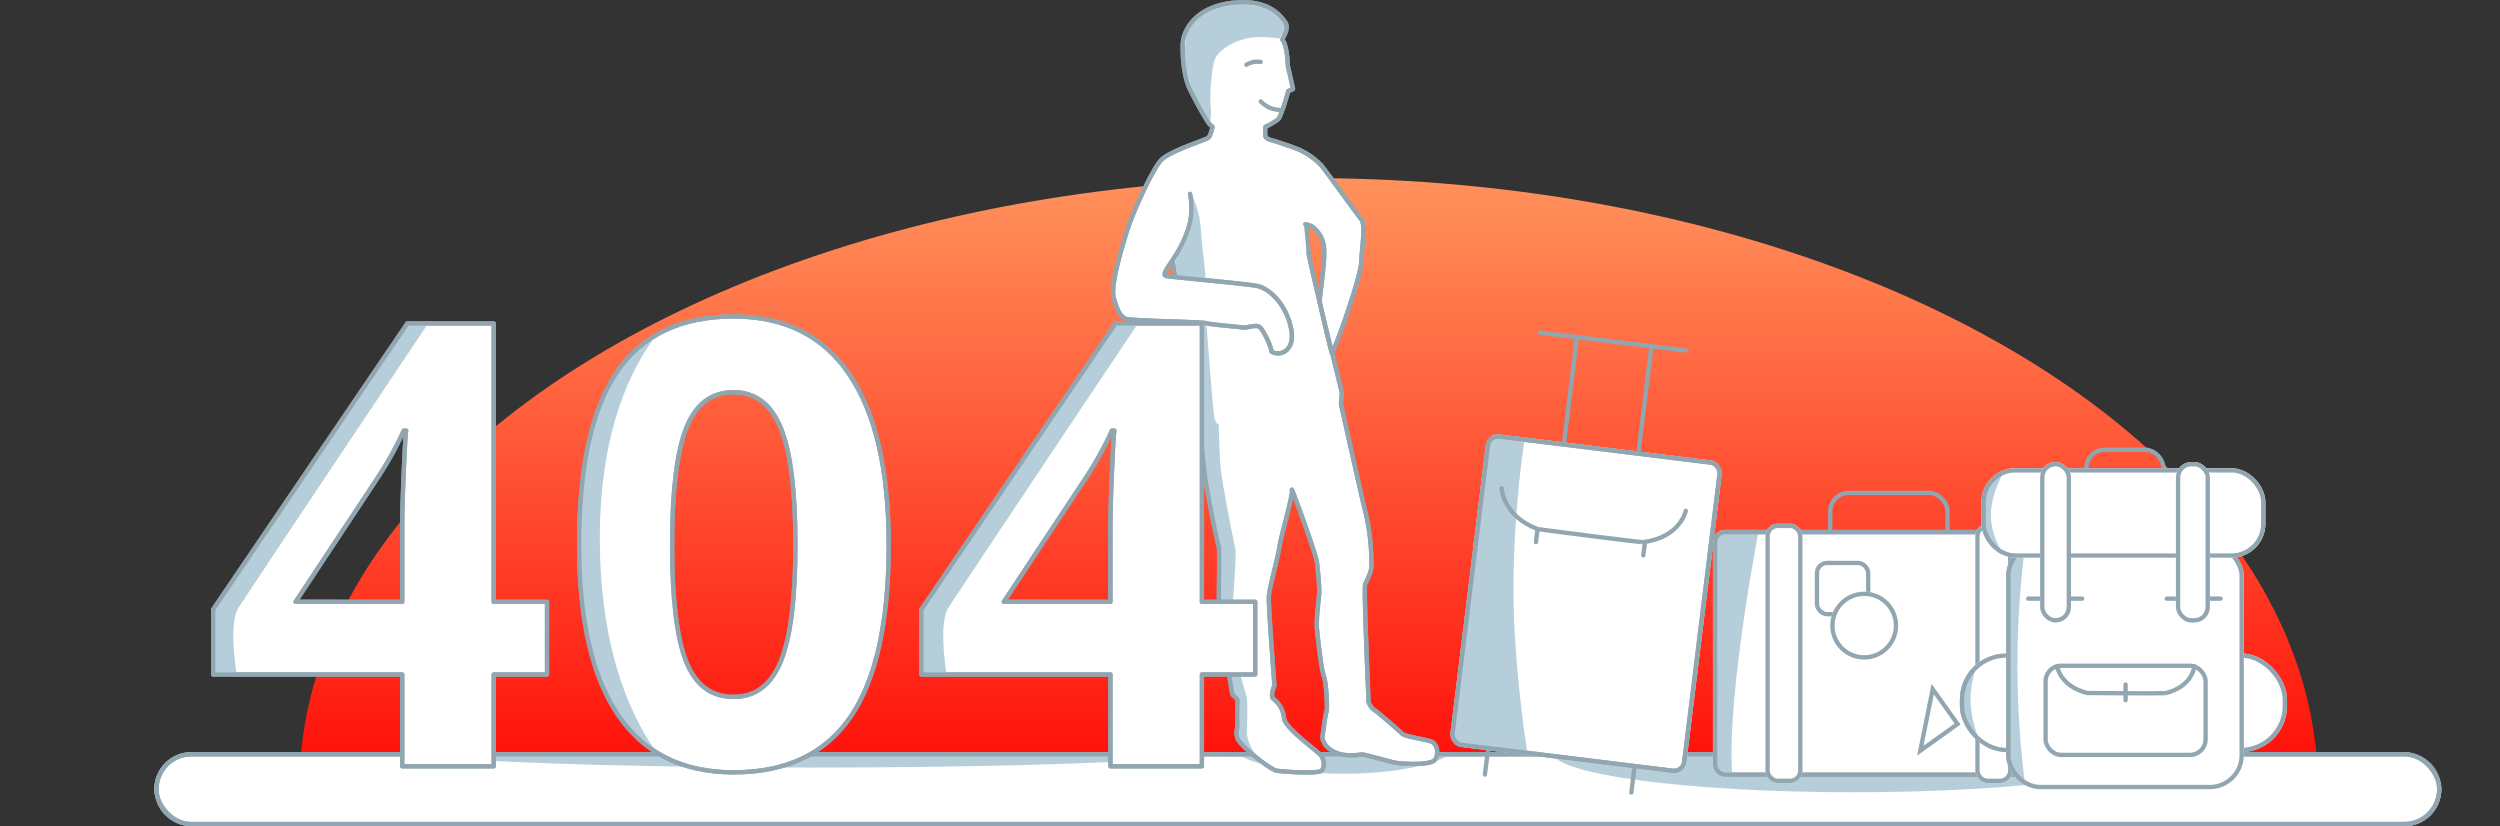 <svg xmlns="http://www.w3.org/2000/svg" width="810" height="267.695" viewBox="0 0 810 267.695" style="">
    <rect x="0" y="0" width="810" height="267.695" fill="#333333" stroke="none"/>
    <defs>
        <style>
            .a,.b,.m,.n,.t{fill:#fff;}.a,.c{stroke:#707070;}.b,.j,.l,.n,.p{stroke:#91A6B0;stroke-width:1.4px;}.b,.i,.j,.l,.m,.n,.p{stroke-linecap:round;}.b,.l,.m{stroke-linejoin:round;}.c,.d,.i,.j,.l{fill:none;}.e{clip-path:url(#a);}.f{fill:url(#b);}.g{clip-path:url(#c);}.h,.p{fill:#B6CEDA;}.k{clip-path:url(#d);}.o{clip-path:url(#e);}.q{clip-path:url(#f);}.r{clip-path:url(#g);}.s{isolation:isolate;}.u{clip-path:url(#h);}.v{clip-path:url(#i);}.w{clip-path:url(#j);}.x,.y{stroke:none;}.y{fill:#91A6B0;}
        </style>
        <clipPath id="a">
            <rect class="a" width="810" height="213" transform="translate(254 121.19)"/>
        </clipPath>
        <linearGradient id="b" x1="0.5" x2="0.5" y2="0.545" gradientUnits="objectBoundingBox">
            <stop offset="0" stop-color="#FF925C"/>
            <stop offset="1" stop-color="#ff0000"/>
        </linearGradient>
        <clipPath id="c">
            <rect class="b" width="741" height="24" rx="12" transform="translate(309 378)"/>
        </clipPath>
        <clipPath id="d">
            <path class="c"
                  d="M8676.737,745.341s-11.89,59.257-9.374,85.34c-11.663,3.037-11.587,0-11.587,0s-.777-91.892-1.835-87.955S8676.737,745.341,8676.737,745.341Z"/>
        </clipPath>
        <clipPath id="e">
            <path class="c" d="M9137.4,8420.226a301.245,301.245,0,0,0,0,81.366l-12.069-2.357-2.6-69.073Z"
                  transform="translate(-8222 -8111)"/>
        </clipPath>
        <clipPath id="f">
            <path class="c"
                  d="M897.776,344.087S892,352.93,892.469,363.1s7.188,21.67,7.188,21.67l-16.046-6.921,1.732-33.763Z"/>
        </clipPath>
        <clipPath id="g">
            <path class="c"
                  d="M905.76,283.782s-6.72,9.691-6.72,18.44,6.72,16.559,6.72,16.559l-15.967-1.719,8.626-35.381C900.575,272.836,905.76,283.782,905.76,283.782Z"/>
        </clipPath>
        <clipPath id="h">
            <path class="d"
                  d="M999.867,500.578s-32.8,16.458-32.758,79.294,30.365,81.773,30.365,81.773l-41.057,2.267V494.088Z"/>
        </clipPath>
        <clipPath id="i">
            <path class="d"
                  d="M913.608,507.014s-59.953,89.6-63.608,95.342,0,24.977,0,24.977H827.774V589.89l77.811-87.016Z"/>
        </clipPath>
        <clipPath id="j">
            <path class="d"
                  d="M1143.608,507.014s-59.953,89.6-63.608,95.342,0,24.977,0,24.977h-22.226V589.89l77.811-87.016Z"/>
        </clipPath>
    </defs>
    <g transform="translate(-259 -134.305)">
        <g class="e" transform="translate(5 58.81)">
            <g transform="translate(351 132.714)">
                <ellipse class="f" cx="327" cy="197.5" rx="327" ry="197.5" transform="translate(0 0.477)"/>
            </g>
        </g>
        <g class="b" transform="translate(309 378)">
            <rect class="x" width="741" height="24" rx="12"/>
            <rect class="d" x="0.7" y="0.7" width="739.6" height="22.6" rx="11.3"/>
        </g>
        <g class="g">
            <ellipse class="h" cx="139.5" cy="6.5" rx="139.5" ry="6.5" transform="translate(383 370)"/>
            <ellipse class="h" cx="37.5" cy="10.5" rx="37.5" ry="10.5" transform="translate(657 364)"/>
            <ellipse class="h" cx="97.5" cy="13" rx="97.5" ry="13" transform="translate(762 365)"/>
        </g>
        <g class="i" transform="translate(309 378)">
            <path class="x" d="M12,0H729a12,12,0,0,1,0,24H12A12,12,0,0,1,12,0Z"/>
            <path class="y"
                  d="M 12 1.4 C 6.155 1.4 1.4 6.155 1.4 12 C 1.4 17.845 6.155 22.6 12 22.6 L 729 22.6 C 734.845 22.6 739.6 17.845 739.6 12 C 739.6 6.155 734.845 1.4 729 1.4 L 12 1.4 M 12 0 L 729 0 C 735.627 0 741 5.373 741 12 C 741 18.627 735.627 24 729 24 L 12 24 C 5.373 24 0 18.627 0 12 C 0 5.373 5.373 0 12 0 Z"/>
        </g>
        <g transform="translate(-7847 -444.012)">
            <rect class="j" width="38" height="19" rx="6" transform="translate(8699 738.012)"/>
            <g class="b" transform="translate(8661 750.012)">
                <rect class="x" width="114" height="80" rx="4"/>
                <rect class="d" x="0.7" y="0.7" width="112.6" height="78.6" rx="3.3"/>
            </g>
            <g class="k">
                <rect class="h" width="114" height="80" rx="4" transform="translate(8661 750.012)"/>
            </g>
            <g class="l" transform="translate(8661 750.012)">
                <rect class="x" width="114" height="80" rx="4"/>
                <rect class="d" x="0.7" y="0.7" width="112.6" height="78.6" rx="3.3"/>
            </g>
            <g class="b" transform="translate(8678 748.012)">
                <rect class="x" width="12" height="84" rx="4"/>
                <rect class="d" x="0.7" y="0.7" width="10.6" height="82.6" rx="3.3"/>
            </g>
            <g class="b" transform="translate(8746 748.012)">
                <rect class="x" width="12" height="84" rx="4"/>
                <rect class="d" x="0.7" y="0.7" width="10.6" height="82.6" rx="3.3"/>
            </g>
            <g class="b" transform="translate(8694 760.012)">
                <rect class="x" width="18" height="18" rx="4"/>
                <rect class="d" x="0.7" y="0.7" width="16.6" height="16.6" rx="3.3"/>
            </g>
            <g class="b" transform="translate(8699 770.012)">
                <circle class="x" cx="11" cy="11" r="11"/>
                <circle class="d" cx="11" cy="11" r="10.3"/>
            </g>
            <g class="m" transform="translate(-69.659 973.931)">
                <path class="x"
                      d="M 8797.845 -152.405 L 8801.855 -172.335 L 8809.915 -161.024 L 8797.845 -152.405 Z"/>
                <path class="y"
                      d="M 8798.881 -154.005 L 8808.938 -161.187 L 8802.224 -170.613 L 8798.881 -154.005 M 8796.809 -150.805 L 8801.488 -174.057 L 8810.891 -160.861 L 8796.809 -150.805 Z"/>
            </g>
        </g>
        <g transform="translate(538.11 135)">
            <g transform="translate(81.543 0)">
                <path class="b"
                      d="M-1373.73,1054.177s9.979,63.943,9.979,66.3v7.443h1.815s1.453,14.159,1.815,17.063,3.812,21.057,4.539,22.873c.181,5.446-.182,17.79,0,22.146s1.633,12.707,2.359,14.522,1.634,10.892,2.178,11.255a10.382,10.382,0,0,1,1.452,1.452s-.181,7.625,0,8.35-.726,1.815,0,4.176,10.529,10.165,12.707,10.528,13.433,1.089,14.522,0,.908-3.267,0-4.719-11.8-8.895-12.162-12.344a8.621,8.621,0,0,0-3.631-6.353c-.726-1.453.545-4.176.545-4.176s-2-25.958-1.815-28.863,3.086-13.252,3.449-16.156,4.405-16.7,4.018-18.334,7.782,20.512,8.144,23.6.726,7.443.726,9.258-1.089,8.895-.726,12.344,1.319,12.707,2.2,15.067,1.246,11.073.884,11.618-.934,5.764-1.271,7.443c-.363,1.815.908,4.357,4.357,5.809s7.987.545,8.532.545,7.987,2,9.984,2.541,11.981,1.09,13.433-.725.908-5.264-1.089-5.991-8.531-1.634-9.439-2.542-7.806-6.9-8.895-7.624a4.929,4.929,0,0,1-2-2.723c0-.544-1.634-36.85-1.089-38.121s1.815-3.449,2-5.446a71.863,71.863,0,0,0-1.634-16.7c-1.452-5.628-7.987-35.217-8.169-35.943s.363-3.086.181-4.176-10.71-42.841-10.71-45.2-2.265-21.42-1.677-22.691"
                      transform="translate(1389.879 -991.282)"/>
                <path class="b"
                      d="M-1371.469,1035.126a23.234,23.234,0,0,1,0,9.157c-2.663,11.094-10.65,16.983-7.5,17.467s25.415,2.421,29.287,3.2,9.2,5.761,10.891,13.458-3.63,9.486-6.292,7.792c0-1.452-2.421-6.535-3.631-7.792s-4.357.29-5.809,0-10.166-.92-11.618-1.4-24.446-.726-26.14-1.455-2.663-2.418-3.873-6.575,2.662-16.658,4.357-22.147,8.11-19.584,10.892-22.587,14.28-6.535,15.249-7.261,1.452-3.631,1.452-3.631l-.726-.6c-.726-.605-4.054-6.414-6.535-11.437s-2.6-13.8-2.24-16.035,2.965-10.286,15.249-11.981,16.337,4.176,17.729,6.051-.121,4.176-.846,5.749c1.633,1.875,1.815,8.592,1.815,8.592l1.652,7.227a3.1,3.1,0,0,1-1.568.851c-.121.726-2.263,8.2-3.231,9.167a21.223,21.223,0,0,1-4.115,2.42,13,13,0,0,0,0,3.147c.242.968,2.9,1.452,2.9,1.452s6.171,2.006,8.168,2.914a23.283,23.283,0,0,1,7.08,5.083c1.633,2,11.436,15.611,12.888,17.426s.181,8.895,0,13.8-8.045,27.095-9.5,29.454c-.213.091-4.032-16.511-3.991-16.59.181-3.63,2.051-14.5,1.325-18.129a9.583,9.583,0,0,0-3.631-6.172,8.33,8.33,0,0,0-2.312-.8"
                      transform="translate(1396.387 -972.982)"/>
                <path class="h"
                      d="M7415.226-14348.9a28.851,28.851,0,0,1,2.9,9.858c.375,5.07,1.591,16.034,1.591,16.034v1.658l-9.126-.777-.6-5.295,3.882-7.84,1.733-10.624Z"
                      transform="translate(-7389.83 14411.226)"/>
                <path class="h"
                      d="M7412-14315.994l2.955,20.666.8,9.375v2.2h2.108v3.295l1.656,14.836,2.631,15.389,1.733,8.246v13.846l.614,14.33s2.96,14.143,3.063,14.744,1.344,3.553,1.344,3.553l.729,2.787v10.791s-.314.451.795,1.344c.511.412,5.84,6.328,6.387,5.459a14.314,14.314,0,0,1-4.239-8.012c0-.543.423-9.838,0-11.818s-4.956-16.187-5.017-20.662,1.788-25.137,1.344-27.34-4.4-21.422-4.846-27.043-.564-13.449-.564-13.449-.963-.221-1.421-2.3-2.554-30.23-2.554-30.23Z"
                      transform="translate(-7389.273 14420.326)"/>
                <path class="l"
                      d="M-1368.833,1090.013s3.766,23.19,3.766,25.551v7.443h1.815s1.453,14.159,1.815,17.063,3.812,21.057,4.539,22.873c.181,5.446-.182,17.79,0,22.146s1.633,12.707,2.359,14.522,1.634,10.892,2.178,11.255a10.382,10.382,0,0,1,1.452,1.452s-.181,7.625,0,8.35-.726,1.815,0,4.176,10.529,10.165,12.707,10.528,13.433,1.089,14.522,0,.908-3.267,0-4.719-11.8-8.895-12.162-12.344a8.621,8.621,0,0,0-3.631-6.353c-.726-1.453.545-4.176.545-4.176s-2-25.958-1.815-28.863,3.086-13.252,3.449-16.156,4.405-16.7,4.018-18.334,7.782,20.512,8.144,23.6.726,7.443.726,9.258-1.089,8.895-.726,12.344,1.319,12.707,2.2,15.067,1.246,11.073.884,11.618-.934,5.764-1.271,7.443c-.363,1.815.908,4.357,4.357,5.809s7.987.545,8.532.545,7.987,2,9.984,2.541,11.981,1.09,13.433-.725.908-5.264-1.089-5.991-8.531-1.634-9.439-2.542-7.806-6.9-8.895-7.624a4.929,4.929,0,0,1-2-2.723c0-.544-1.634-36.85-1.089-38.121s1.815-3.449,2-5.446a71.863,71.863,0,0,0-1.634-16.7c-1.452-5.628-7.987-35.217-8.169-35.943s.363-3.086.181-4.176-10.71-42.841-10.71-45.2"
                      transform="translate(1391.195 -986.367)"/>
            </g>
            <path class="h"
                  d="M7445.281-14389.945l-2.017,3.955s-6.2-1.164-11.035,0-8.847,3.941-10,6.674-1.755,12.75-1.354,15.576-.361,3.539,0,5.025-5.425-8.34-5.425-8.34l-3.4-12.262,1.338-10.629,7.49-5.8,10.36-1.658,8.99,1.658Z"
                  transform="translate(-7307.718 14397.813)"/>
            <path class="l"
                  d="M-1371.469,1035.126a23.234,23.234,0,0,1,0,9.157c-2.663,11.094-10.65,16.983-7.5,17.467s25.415,2.421,29.287,3.2,9.2,5.761,10.891,13.458-3.63,9.486-6.292,7.792c0-1.452-2.421-6.535-3.631-7.792s-4.357.29-5.809,0-10.166-.92-11.618-1.4-24.446-.726-26.14-1.455-2.663-2.418-3.873-6.575,2.662-16.658,4.357-22.147,8.11-19.584,10.892-22.587,14.28-6.535,15.249-7.261,1.452-3.631,1.452-3.631l-.726-.6c-.726-.605-4.054-6.414-6.535-11.437s-2.6-13.8-2.24-16.035,2.965-10.286,15.249-11.981,16.337,4.176,17.729,6.051-.121,4.176-.846,5.749c1.633,1.875,1.815,8.592,1.815,8.592l1.658,7.512s-.834.35-1.574.566c-.121.726-2.263,8.2-3.231,9.167a21.223,21.223,0,0,1-4.115,2.42,13,13,0,0,0,0,3.147c.242.968,2.9,1.452,2.9,1.452s6.171,2.006,8.168,2.914a23.283,23.283,0,0,1,7.08,5.083c1.633,2,11.436,15.611,12.888,17.426s.181,8.895,0,13.8-8.045,27.095-9.5,29.454c-.213.091-4.032-16.511-3.991-16.59.181-3.63,2.051-14.5,1.325-18.129a9.583,9.583,0,0,0-3.631-6.172,8.33,8.33,0,0,0-2.312-.8"
                  transform="translate(1477.93 -972.981)"/>
            <path class="l" d="M308.04,247.379a7.65,7.65,0,0,1,2.233-.889,7.469,7.469,0,0,1,2.386,0"
                  transform="translate(-183.296 -227.096)"/>
            <path class="l" d="M311.658,256.474a10.352,10.352,0,0,0,2.907,2.05,10.829,10.829,0,0,0,3.53.742"
                  transform="translate(-182.295 -224.308)"/>
        </g>
        <g transform="translate(729.036 134.098) rotate(7)">
            <g transform="translate(28.952 103.638)">
                <g class="b" transform="translate(-0.062 34.362)">
                    <rect class="x" width="77" height="102" rx="4"/>
                    <rect class="d" x="0.7" y="0.7" width="75.6" height="100.6" rx="3.3"/>
                </g>
                <g transform="translate(12.811)">
                    <path class="n" d="M5014.646,2587.624H4967" transform="translate(-4967 -2587.624)"/>
                    <g transform="translate(12.173)">
                        <line class="j" y2="34.664" transform="translate(24.32)"/>
                        <line class="j" y2="34.664" transform="translate(0)"/>
                    </g>
                </g>
                <g transform="translate(12.653 135.794)">
                    <line class="j" y2="8.505" transform="translate(47.805)"/>
                    <line class="j" y2="8.505" transform="translate(0)"/>
                </g>
                <path class="h"
                      d="M5111.912,2683.843a350.151,350.151,0,0,0,2.455,49.876c3.273,25.075,10.639,50.426,10.639,50.426l-23.456.827-1.6-3.531v-94.4l1.6-3.2Z"
                      transform="translate(-5099.744 -2649.178)"/>
                <path class="l"
                      d="M5018.1,2603.8s-.725,8.791-12.448,11.721c.426.3-35.038,0-34.436,0C4959.3,2612.595,4958,2603.8,4958,2603.8"
                      transform="translate(-4951.262 -2552.237)"/>
                <path class="n" d="M4961.73,2607.523v4.139" transform="translate(-4906.79 -2544.102)"/>
                <path class="n" d="M4961.73,2607.523v4.139" transform="translate(-4941.847 -2544.102)"/>
                <g class="l" transform="translate(-0.062 34.362)">
                    <rect class="x" width="77" height="102" rx="4"/>
                    <rect class="d" x="0.7" y="0.7" width="75.6" height="100.6" rx="3.3"/>
                </g>
            </g>
        </g>
        <g transform="translate(-7783 -7344)">
            <g class="n" transform="translate(8677 7690)">
                <rect class="x" width="106" height="32" rx="15"/>
                <rect class="d" x="0.7" y="0.7" width="104.6" height="30.6" rx="14.3"/>
            </g>
            <g class="n" transform="translate(8692 7654)">
                <rect class="x" width="77" height="80" rx="11"/>
                <rect class="d" x="0.7" y="0.7" width="75.6" height="78.6" rx="10.3"/>
            </g>
            <g class="o" transform="translate(7783 7344)">
                <g class="p" transform="translate(909 310)">
                    <rect class="x" width="77" height="80" rx="11"/>
                    <rect class="d" x="0.7" y="0.7" width="75.6" height="78.6" rx="10.3"/>
                </g>
            </g>
            <path class="n" d="M4984.465,2587.624H4967" transform="translate(3732.145 5084.646)"/>
            <path class="n" d="M4984.465,2587.624H4967" transform="translate(3777.017 5084.646)"/>
            <path class="n" d="M5.078,0H0" transform="translate(8730.687 7700.091) rotate(90)"/>
            <rect class="j" width="51.836" height="28.88" rx="5" transform="translate(8704.77 7694.012)"/>
            <path class="l"
                  d="M5002.508,2603.8s-.537,6.51-9.218,8.679c.315.223-25.946,0-25.5,0-8.824-2.169-9.793-8.679-9.793-8.679"
                  transform="translate(3750.476 5090.359)"/>
            <g class="q" transform="translate(7788 7343)">
                <g class="p" transform="translate(889 347)">
                    <rect class="x" width="106" height="32" rx="15"/>
                    <rect class="d" x="0.7" y="0.7" width="104.6" height="30.6" rx="14.3"/>
                </g>
            </g>
            <rect class="j" width="25" height="12" rx="6" transform="translate(8718 7624)"/>
            <g class="n" transform="translate(8684 7630)">
                <rect class="x" width="92" height="29" rx="11"/>
                <rect class="d" x="0.7" y="0.7" width="90.6" height="27.6" rx="10.3"/>
            </g>
            <g class="n" transform="translate(8703 7628)">
                <rect class="x" width="10" height="52" rx="5"/>
                <rect class="d" x="0.7" y="0.7" width="8.6" height="50.6" rx="4.3"/>
            </g>
            <g class="n" transform="translate(8747 7628)">
                <rect class="x" width="11" height="52" rx="5"/>
                <rect class="d" x="0.7" y="0.7" width="9.6" height="50.6" rx="4.3"/>
            </g>
            <g class="r" transform="translate(7788 7343)">
                <g class="p" transform="translate(896 287)">
                    <rect class="x" width="92" height="29" rx="11"/>
                    <rect class="d" x="0.7" y="0.7" width="90.6" height="27.6" rx="10.3"/>
                </g>
            </g>
        </g>
        <g transform="translate(-513.774 -271.088)">
            <g class="s">
                <g class="s">
                    <path class="t"
                          d="M950.007,623.931H932.733v29.738H903.094V623.931H841.852v-21.1l62.911-92.648h27.97v90.194h17.274Zm-46.913-23.555v-24.34q0-6.084.491-17.666t.785-13.445h-.785a109.671,109.671,0,0,1-8.735,15.7l-26.3,39.748Z"/>
                    <path class="t"
                          d="M1060.714,581.925q0,37.592-12.318,55.648t-37.932,18.059q-24.831,0-37.443-18.648T960.41,581.925q0-37.981,12.269-55.991t37.785-18.009q24.829,0,37.54,18.844T1060.714,581.925Zm-70.173,0q0,26.4,4.563,37.835t15.36,11.434q10.6,0,15.31-11.582t4.711-37.687q0-26.4-4.759-37.933t-15.262-11.532q-10.7,0-15.311,11.532T990.541,581.925Z"/>
                    <path class="t"
                          d="M1179.469,623.931h-17.274v29.738h-29.639V623.931h-61.243v-21.1l62.912-92.648h27.97v90.194h17.274Zm-46.913-23.555v-24.34q0-6.084.491-17.666t.785-13.445h-.785a109.671,109.671,0,0,1-8.735,15.7l-26.3,39.748Z"/>
                </g>
                <g class="s">
                    <path class="l"
                          d="M950.007,623.931H932.733v29.738H903.094V623.931H841.852v-21.1l62.911-92.648h27.97v90.194h17.274Zm-46.913-23.555v-24.34q0-6.084.491-17.666t.785-13.445h-.785a109.671,109.671,0,0,1-8.735,15.7l-26.3,39.748Z"/>
                    <path class="l"
                          d="M1060.714,581.925q0,37.592-12.318,55.648t-37.932,18.059q-24.831,0-37.443-18.648T960.41,581.925q0-37.981,12.269-55.991t37.785-18.009q24.829,0,37.54,18.844T1060.714,581.925Zm-70.173,0q0,26.4,4.563,37.835t15.36,11.434q10.6,0,15.31-11.582t4.711-37.687q0-26.4-4.759-37.933t-15.262-11.532q-10.7,0-15.311,11.532T990.541,581.925Z"/>
                    <path class="l"
                          d="M1179.469,623.931h-17.274v29.738h-29.639V623.931h-61.243v-21.1l62.912-92.648h27.97v90.194h17.274Zm-46.913-23.555v-24.34q0-6.084.491-17.666t.785-13.445h-.785a109.671,109.671,0,0,1-8.735,15.7l-26.3,39.748Z"/>
                </g>
            </g>
            <g class="u">
                <g class="s">
                    <g class="s">
                        <path class="h"
                              d="M950.007,623.931H932.733v29.738H903.094V623.931H841.852v-21.1l62.911-92.648h27.97v90.194h17.274Zm-46.913-23.555v-24.34q0-6.084.491-17.666t.785-13.445h-.785a109.671,109.671,0,0,1-8.735,15.7l-26.3,39.748Z"/>
                        <path class="h"
                              d="M1060.714,581.925q0,37.592-12.318,55.648t-37.932,18.059q-24.831,0-37.443-18.648T960.41,581.925q0-37.981,12.269-55.991t37.785-18.009q24.829,0,37.54,18.844T1060.714,581.925Zm-70.173,0q0,26.4,4.563,37.835t15.36,11.434q10.6,0,15.31-11.582t4.711-37.687q0-26.4-4.759-37.933t-15.262-11.532q-10.7,0-15.311,11.532T990.541,581.925Z"/>
                        <path class="h"
                              d="M1179.469,623.931h-17.274v29.738h-29.639V623.931h-61.243v-21.1l62.912-92.648h27.97v90.194h17.274Zm-46.913-23.555v-24.34q0-6.084.491-17.666t.785-13.445h-.785a109.671,109.671,0,0,1-8.735,15.7l-26.3,39.748Z"/>
                    </g>
                </g>
            </g>
            <g class="v">
                <g class="s">
                    <g class="s">
                        <path class="h"
                              d="M950.007,623.931H932.733v29.738H903.094V623.931H841.852v-21.1l62.911-92.648h27.97v90.194h17.274Zm-46.913-23.555v-24.34q0-6.084.491-17.666t.785-13.445h-.785a109.671,109.671,0,0,1-8.735,15.7l-26.3,39.748Z"/>
                        <path class="h"
                              d="M1060.714,581.925q0,37.592-12.318,55.648t-37.932,18.059q-24.831,0-37.443-18.648T960.41,581.925q0-37.981,12.269-55.991t37.785-18.009q24.829,0,37.54,18.844T1060.714,581.925Zm-70.173,0q0,26.4,4.563,37.835t15.36,11.434q10.6,0,15.31-11.582t4.711-37.687q0-26.4-4.759-37.933t-15.262-11.532q-10.7,0-15.311,11.532T990.541,581.925Z"/>
                        <path class="h"
                              d="M1179.469,623.931h-17.274v29.738h-29.639V623.931h-61.243v-21.1l62.912-92.648h27.97v90.194h17.274Zm-46.913-23.555v-24.34q0-6.084.491-17.666t.785-13.445h-.785a109.671,109.671,0,0,1-8.735,15.7l-26.3,39.748Z"/>
                    </g>
                </g>
            </g>
            <g class="w">
                <g class="s">
                    <g class="s">
                        <path class="h"
                              d="M1180.007,623.931h-17.274v29.738h-29.639V623.931h-61.242v-21.1l62.911-92.648h27.97v90.194h17.274Zm-46.913-23.555v-24.34q0-6.084.491-17.666t.785-13.445h-.785a109.671,109.671,0,0,1-8.735,15.7l-26.3,39.748Z"/>
                        <path class="h"
                              d="M1290.714,581.925q0,37.592-12.318,55.648t-37.932,18.059q-24.831,0-37.443-18.648t-12.611-55.059q0-37.981,12.269-55.991t37.785-18.009q24.829,0,37.54,18.844T1290.714,581.925Zm-70.173,0q0,26.4,4.563,37.835t15.36,11.434q10.6,0,15.31-11.582t4.711-37.687q0-26.4-4.759-37.933t-15.262-11.532q-10.7,0-15.311,11.532T1220.541,581.925Z"/>
                        <path class="h"
                              d="M1409.469,623.931h-17.274v29.738h-29.639V623.931h-61.243v-21.1l62.912-92.648h27.97v90.194h17.274Zm-46.913-23.555v-24.34q0-6.084.491-17.666t.785-13.445h-.785a109.671,109.671,0,0,1-8.735,15.7l-26.3,39.748Z"/>
                    </g>
                </g>
            </g>
            <g class="s">
                <g class="s">
                    <path class="l"
                          d="M950.007,623.931H932.733v29.738H903.094V623.931H841.852v-21.1l62.911-92.648h27.97v90.194h17.274Zm-46.913-23.555v-24.34q0-6.084.491-17.666t.785-13.445h-.785a109.671,109.671,0,0,1-8.735,15.7l-26.3,39.748Z"/>
                    <path class="l"
                          d="M1060.714,581.925q0,37.592-12.318,55.648t-37.932,18.059q-24.831,0-37.443-18.648T960.41,581.925q0-37.981,12.269-55.991t37.785-18.009q24.829,0,37.54,18.844T1060.714,581.925Zm-70.173,0q0,26.4,4.563,37.835t15.36,11.434q10.6,0,15.31-11.582t4.711-37.687q0-26.4-4.759-37.933t-15.262-11.532q-10.7,0-15.311,11.532T990.541,581.925Z"/>
                    <path class="l"
                          d="M1179.469,623.931h-17.274v29.738h-29.639V623.931h-61.243v-21.1l62.912-92.648h27.97v90.194h17.274Zm-46.913-23.555v-24.34q0-6.084.491-17.666t.785-13.445h-.785a109.671,109.671,0,0,1-8.735,15.7l-26.3,39.748Z"/>
                </g>
            </g>
        </g>
    </g>
</svg>